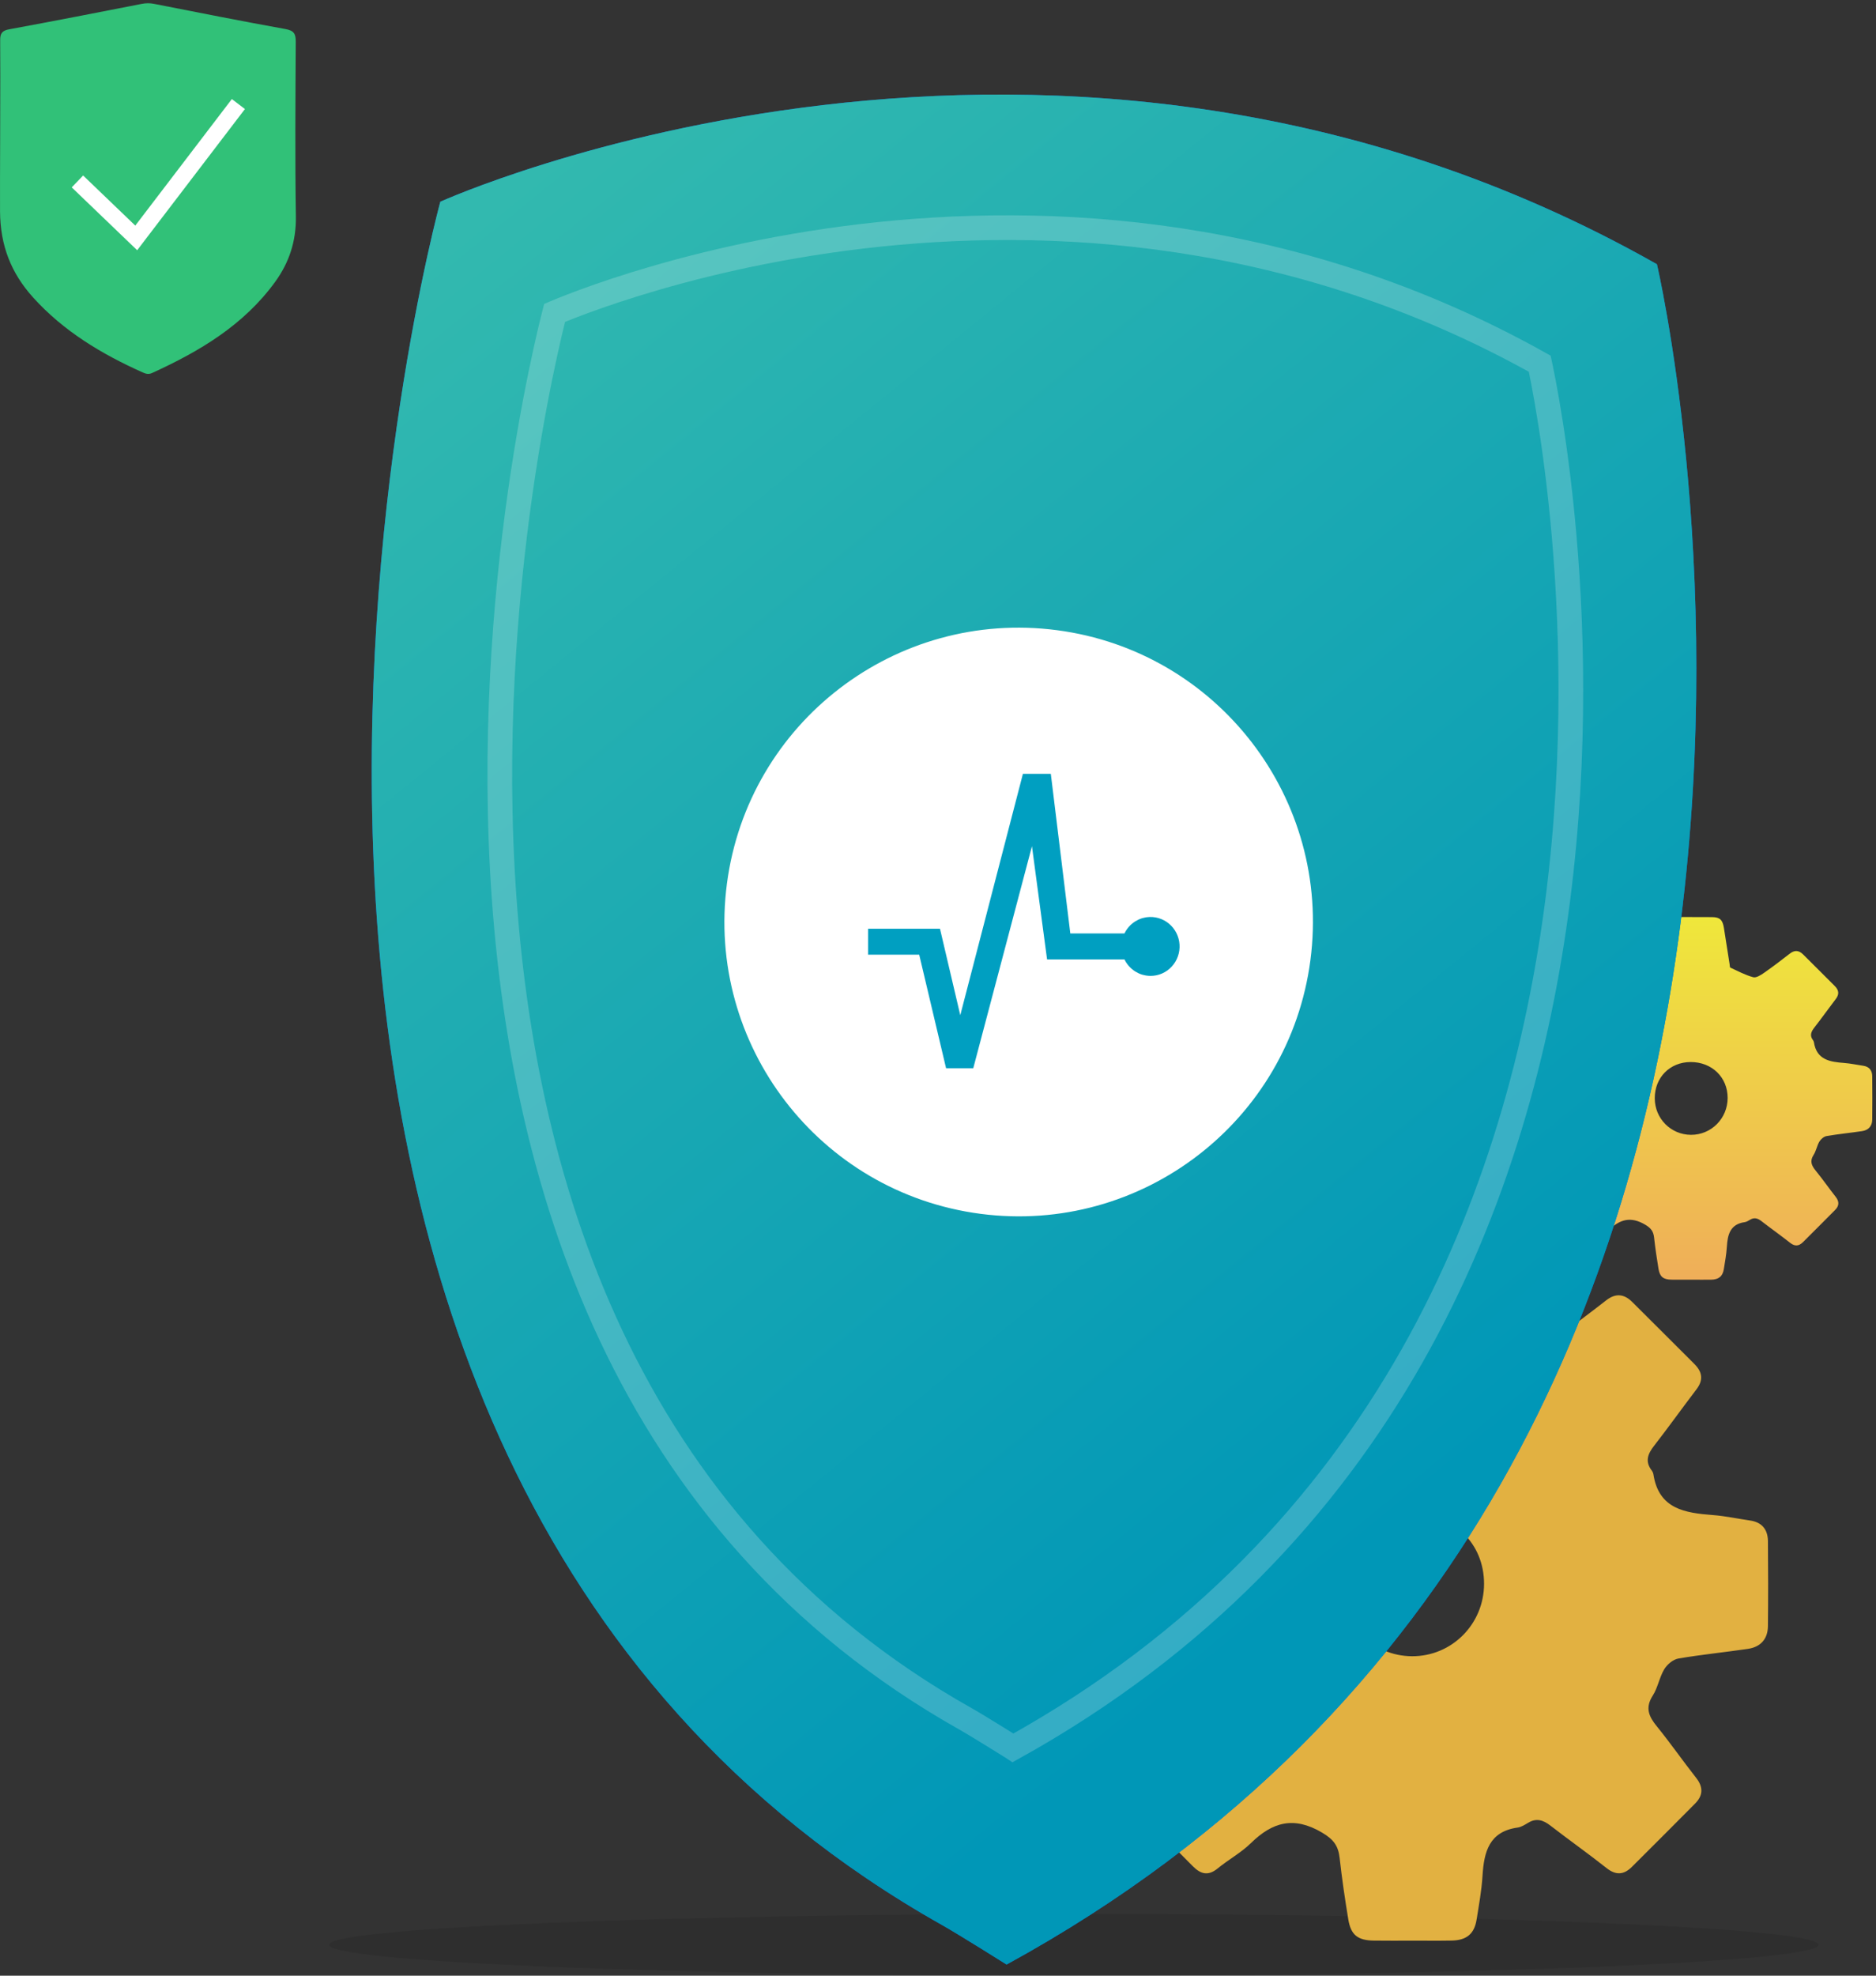 <svg width="456" height="480" viewBox="0 0 456 480" fill="none" xmlns="http://www.w3.org/2000/svg">
<rect x="0" y="0" width="456" height="480" fill="#333333" stroke="none"/>
<path opacity="0.1" d="M261 480C360.964 480 442 476.642 442 472.5C442 468.358 360.964 465 261 465C161.036 465 80 468.358 80 472.5C80 476.642 161.036 480 261 480Z" fill="black"/>
<path fill-rule="evenodd" clip-rule="evenodd" d="M343.397 471.488C340.243 471.488 337.086 471.527 333.93 471.477C330.015 471.418 328.354 470.112 327.729 466.316C326.917 461.379 326.182 456.424 325.634 451.452C325.305 448.476 324.202 446.913 321.329 445.221C314.482 441.191 309.295 442.669 304.059 447.792C301.662 450.137 298.604 451.787 295.991 453.933C293.668 455.841 291.841 455.334 289.916 453.383C284.83 448.222 279.715 443.086 274.546 438.009C272.707 436.203 272.598 434.413 274.078 432.422C277.484 427.832 280.823 423.185 284.352 418.688C285.988 416.604 285.719 414.874 285.153 412.346C283.423 404.581 278.694 401.699 271.195 401.775C268.313 401.808 265.428 401.022 262.538 400.665C258.511 400.166 256.917 398.522 256.896 394.573C256.859 388.028 256.938 381.481 256.861 374.938C256.825 371.719 258.289 369.855 261.403 369.358C267.145 368.443 272.889 367.514 278.658 366.799C280.682 366.547 281.978 365.924 282.301 363.815C282.351 363.479 282.507 363.131 282.708 362.852C287.328 356.406 285.625 350.947 280.412 345.708C278.052 343.334 276.328 340.331 274.25 337.662C272.627 335.579 272.61 333.534 274.429 331.681C279.59 326.431 284.784 321.209 290.06 316.074C292.032 314.151 294.221 314.398 296.387 316.046C300.842 319.437 305.309 322.82 309.872 326.064C310.923 326.811 312.588 327.625 313.618 327.298C317.158 326.178 320.679 324.808 323.906 322.996C324.938 322.417 325.263 320.203 325.514 318.672C326.341 313.614 326.976 308.528 327.698 303.453C328.157 300.211 329.9 298.462 333.316 298.485C339.978 298.527 346.641 298.447 353.302 298.517C357.06 298.556 358.343 299.84 358.955 303.745C359.855 309.491 360.757 315.235 361.665 320.977C361.757 321.547 361.722 322.472 362.03 322.615C365.614 324.269 369.154 326.169 372.924 327.19C374.373 327.581 376.571 326.159 378.102 325.095C382.315 322.168 386.394 319.039 390.45 315.897C392.721 314.136 394.77 314.369 396.693 316.267C401.766 321.275 406.778 326.347 411.837 331.37C413.793 333.312 414.099 335.269 412.352 337.557C408.884 342.099 405.566 346.757 402.054 351.266C400.523 353.231 399.807 355.053 401.468 357.24C401.674 357.511 401.84 357.861 401.894 358.196C403.207 366.681 409.616 367.573 416.406 368.095C419.414 368.326 422.391 368.982 425.386 369.412C428.297 369.831 429.704 371.624 429.731 374.424C429.799 381.317 429.807 388.215 429.729 395.11C429.692 398.224 427.926 400.145 424.881 400.596C419.239 401.433 413.55 401.983 407.936 402.953C406.661 403.172 405.222 404.398 404.524 405.558C403.341 407.536 402.976 410.019 401.735 411.95C399.839 414.901 400.762 417.011 402.722 419.414C406.034 423.486 409.033 427.809 412.281 431.934C414.043 434.175 413.986 436.201 412.046 438.164C406.948 443.315 401.814 448.43 396.683 453.547C394.745 455.478 392.828 455.69 390.528 453.872C386.044 450.324 381.365 447.025 376.842 443.525C375.087 442.168 373.426 441.643 371.414 442.872C370.62 443.355 369.754 443.891 368.868 444.017C361.956 444.995 360.715 449.915 360.356 455.715C360.134 459.305 359.482 462.871 358.907 466.429C358.351 469.856 356.464 471.402 352.867 471.469C349.711 471.532 346.555 471.486 343.397 471.488ZM343.047 367.665C333.167 367.696 325.917 375.028 325.945 384.962C325.972 394.617 333.607 402.329 343.195 402.387C352.888 402.444 360.721 394.59 360.73 384.797C360.742 374.934 353.207 367.634 343.047 367.665Z" fill="#E2B141"/>
<path fill-rule="evenodd" clip-rule="evenodd" d="M411.111 310.906C409.503 310.906 407.896 310.925 406.29 310.9C404.296 310.869 403.452 310.206 403.132 308.272C402.718 305.758 402.345 303.233 402.064 300.7C401.898 299.185 401.336 298.388 399.873 297.527C396.387 295.474 393.743 296.228 391.077 298.837C389.855 300.031 388.298 300.871 386.967 301.966C385.786 302.937 384.855 302.679 383.874 301.687C381.284 299.057 378.677 296.442 376.045 293.855C375.108 292.936 375.053 292.024 375.806 291.011C377.542 288.672 379.243 286.305 381.04 284.015C381.873 282.954 381.734 282.073 381.447 280.787C380.566 276.832 378.157 275.364 374.338 275.402C372.87 275.419 371.402 275.02 369.928 274.836C367.877 274.582 367.065 273.747 367.053 271.734C367.034 268.402 367.076 265.069 367.036 261.735C367.017 260.097 367.763 259.147 369.349 258.893C372.274 258.426 375.2 257.954 378.138 257.589C379.168 257.461 379.83 257.144 379.994 256.069C380.021 255.899 380.101 255.72 380.201 255.578C382.554 252.296 381.688 249.517 379.033 246.849C377.83 245.639 376.953 244.108 375.894 242.75C375.066 241.688 375.057 240.646 375.986 239.704C378.614 237.029 381.26 234.369 383.945 231.754C384.951 230.775 386.063 230.901 387.168 231.74C389.439 233.466 391.713 235.191 394.038 236.842C394.571 237.222 395.422 237.639 395.945 237.471C397.748 236.901 399.543 236.204 401.185 235.28C401.708 234.986 401.875 233.858 402.003 233.08C402.425 230.504 402.748 227.914 403.115 225.327C403.35 223.678 404.237 222.785 405.977 222.798C409.37 222.821 412.764 222.779 416.157 222.816C418.071 222.835 418.724 223.49 419.036 225.478C419.493 228.405 419.953 231.331 420.416 234.256C420.462 234.544 420.447 235.017 420.603 235.091C422.429 235.932 424.231 236.901 426.152 237.421C426.89 237.62 428.01 236.897 428.79 236.353C430.935 234.864 433.013 233.269 435.079 231.668C436.233 230.771 437.277 230.892 438.258 231.859C440.842 234.409 443.396 236.993 445.97 239.551C446.966 240.539 447.123 241.537 446.232 242.701C444.466 245.014 442.776 247.388 440.989 249.683C440.209 250.683 439.842 251.612 440.691 252.724C440.796 252.862 440.882 253.042 440.907 253.212C441.576 257.536 444.841 257.989 448.297 258.254C449.83 258.373 451.345 258.705 452.873 258.927C454.354 259.139 455.071 260.053 455.084 261.479C455.121 264.99 455.124 268.504 455.084 272.017C455.065 273.602 454.167 274.58 452.615 274.811C449.742 275.238 446.844 275.517 443.984 276.012C443.334 276.125 442.6 276.748 442.245 277.338C441.645 278.346 441.457 279.609 440.827 280.594C439.859 282.096 440.33 283.172 441.327 284.396C443.017 286.468 444.543 288.67 446.198 290.772C447.096 291.913 447.066 292.946 446.079 293.943C443.484 296.568 440.867 299.173 438.254 301.78C437.266 302.763 436.291 302.87 435.119 301.945C432.835 300.138 430.451 298.458 428.148 296.675C427.253 295.985 426.408 295.715 425.384 296.342C424.981 296.589 424.539 296.86 424.086 296.925C420.565 297.424 419.934 299.928 419.751 302.883C419.636 304.711 419.305 306.528 419.013 308.339C418.73 310.086 417.769 310.871 415.935 310.908C414.328 310.929 412.718 310.906 411.111 310.906ZM410.931 258.027C405.9 258.042 402.207 261.777 402.221 266.835C402.234 271.753 406.122 275.681 411.008 275.712C415.945 275.742 419.934 271.742 419.938 266.753C419.944 261.729 416.107 258.01 410.931 258.027Z" fill="url(#paint0_linear)"/>
<path d="M244.672 477.293C470.686 353.694 402.752 64.196 402.752 64.196C256.383 -18.653 107.031 49.008 107.031 49.008C107.031 49.008 23.876 352.253 229.032 467.721C233.027 469.971 244.672 477.293 244.672 477.293Z" fill="#026AE5"/>
<path d="M244.672 477.293C470.686 353.694 402.752 64.196 402.752 64.196C256.383 -18.653 107.031 49.008 107.031 49.008C107.031 49.008 23.876 352.253 229.032 467.721C233.027 469.971 244.672 477.293 244.672 477.293Z" fill="url(#paint1_linear)"/>
<path opacity="0.2" d="M134.806 76.018C134.822 76.011 134.839 76.004 134.856 75.997C135.764 75.614 137.123 75.058 138.902 74.371C142.459 72.996 147.694 71.101 154.36 69.034C167.696 64.901 186.741 60.092 209.536 57.405C254.839 52.064 314.819 55.115 374.266 88.365C374.347 88.739 374.443 89.194 374.552 89.726C374.912 91.477 375.419 94.069 375.999 97.41C377.159 104.094 378.613 113.774 379.779 125.715C382.111 149.606 383.282 182.501 378.658 218.544C369.461 290.225 337.406 374.055 246.236 424.65C246.214 424.636 246.193 424.623 246.171 424.609C245.214 424.011 243.902 423.193 242.487 422.317C239.68 420.579 236.388 418.564 234.67 417.597C151.119 370.57 126.084 285.253 122.091 211.045C120.096 173.981 123.368 139.854 127.145 114.981C129.032 102.55 131.044 92.443 132.581 85.453C133.349 81.958 133.999 79.243 134.456 77.407C134.59 76.867 134.707 76.403 134.806 76.018Z" stroke="white" stroke-width="6"/>
<path d="M318.519 233.3C313.375 272.462 277.457 300.043 238.297 294.901C199.131 289.757 171.556 253.837 176.696 214.677C181.84 175.532 217.754 147.966 256.922 153.106C296.084 158.248 323.663 194.149 318.519 233.3Z" fill="white"/>
<path fill-rule="evenodd" clip-rule="evenodd" d="M71.889 10.139C71.901 8.206 71.446 7.43 69.389 7.059C58.715 5.14 48.078 3.022 37.435 0.935C36.431 0.738 35.503 0.738 34.499 0.935C23.757 3.036 13.016 5.136 2.251 7.115C0.49 7.438 0.022 8.116 0.043 9.838C0.135 17.412 -0.039 45.029 0.008 51.4C0.073 59.688 2.711 66.349 8.023 72.242C15.434 80.463 24.705 86.02 34.702 90.491C35.468 90.833 36.128 91.005 36.961 90.625C48.506 85.37 59.237 78.995 66.87 68.494C70.286 63.795 72.012 58.585 71.92 52.602C71.7 38.451 71.815 24.293 71.889 10.139Z" fill="#31C178"/>
<path d="M18.821 44.082L33.115 57.803L57.945 25.281" stroke="white" stroke-width="4" stroke-miterlimit="10"/>
<path fill-rule="evenodd" clip-rule="evenodd" d="M279.658 237.1C279.351 237.098 279.044 237.076 278.74 237.033C278.661 237.023 278.583 237.01 278.505 236.997C278.25 236.955 277.998 236.899 277.749 236.828C277.708 236.817 277.666 236.809 277.625 236.796C277.337 236.708 277.055 236.601 276.781 236.475C276.737 236.455 276.694 236.432 276.65 236.412C276.405 236.294 276.166 236.163 275.936 236.018C275.907 235.999 275.879 235.983 275.848 235.964C275.321 235.619 274.84 235.205 274.42 234.732L274.396 234.704C273.967 234.218 273.606 233.675 273.322 233.09H254.511L250.838 205.589L236.57 259.537H229.965L223.432 231.944H211V225.642H228.483L233.415 246.646L248.641 188H255.422L260.162 226.788H273.322C273.606 226.202 273.967 225.659 274.396 225.173L274.42 225.146C274.84 224.673 275.321 224.258 275.848 223.914C275.877 223.895 275.905 223.878 275.936 223.86C276.166 223.715 276.405 223.583 276.65 223.466C276.694 223.445 276.737 223.423 276.781 223.402C277.055 223.277 277.337 223.17 277.625 223.082C277.666 223.069 277.708 223.061 277.749 223.049C277.998 222.979 278.25 222.923 278.505 222.881C278.583 222.868 278.661 222.855 278.74 222.844C279.699 222.716 280.672 222.789 281.602 223.058C282.531 223.327 283.396 223.787 284.142 224.408C284.889 225.03 285.502 225.8 285.944 226.672C286.385 227.544 286.645 228.498 286.708 229.476C286.771 230.453 286.635 231.434 286.309 232.356C285.984 233.278 285.474 234.123 284.813 234.838C284.152 235.553 283.354 236.122 282.467 236.511C281.58 236.901 280.624 237.101 279.658 237.1Z" fill="#009FC1"/>
<defs>
<linearGradient id="paint0_linear" x1="411.074" y1="222.793" x2="411.074" y2="310.913" gradientUnits="userSpaceOnUse">
<stop stop-color="#EFE73B"/>
<stop offset="1" stop-color="#EFAE59"/>
</linearGradient>
<linearGradient id="paint1_linear" x1="335" y1="374" x2="90" y2="73" gradientUnits="userSpaceOnUse">
<stop stop-color="#0097B7"/>
<stop offset="1" stop-color="#32B9AF"/>
</linearGradient>
</defs>
</svg>
